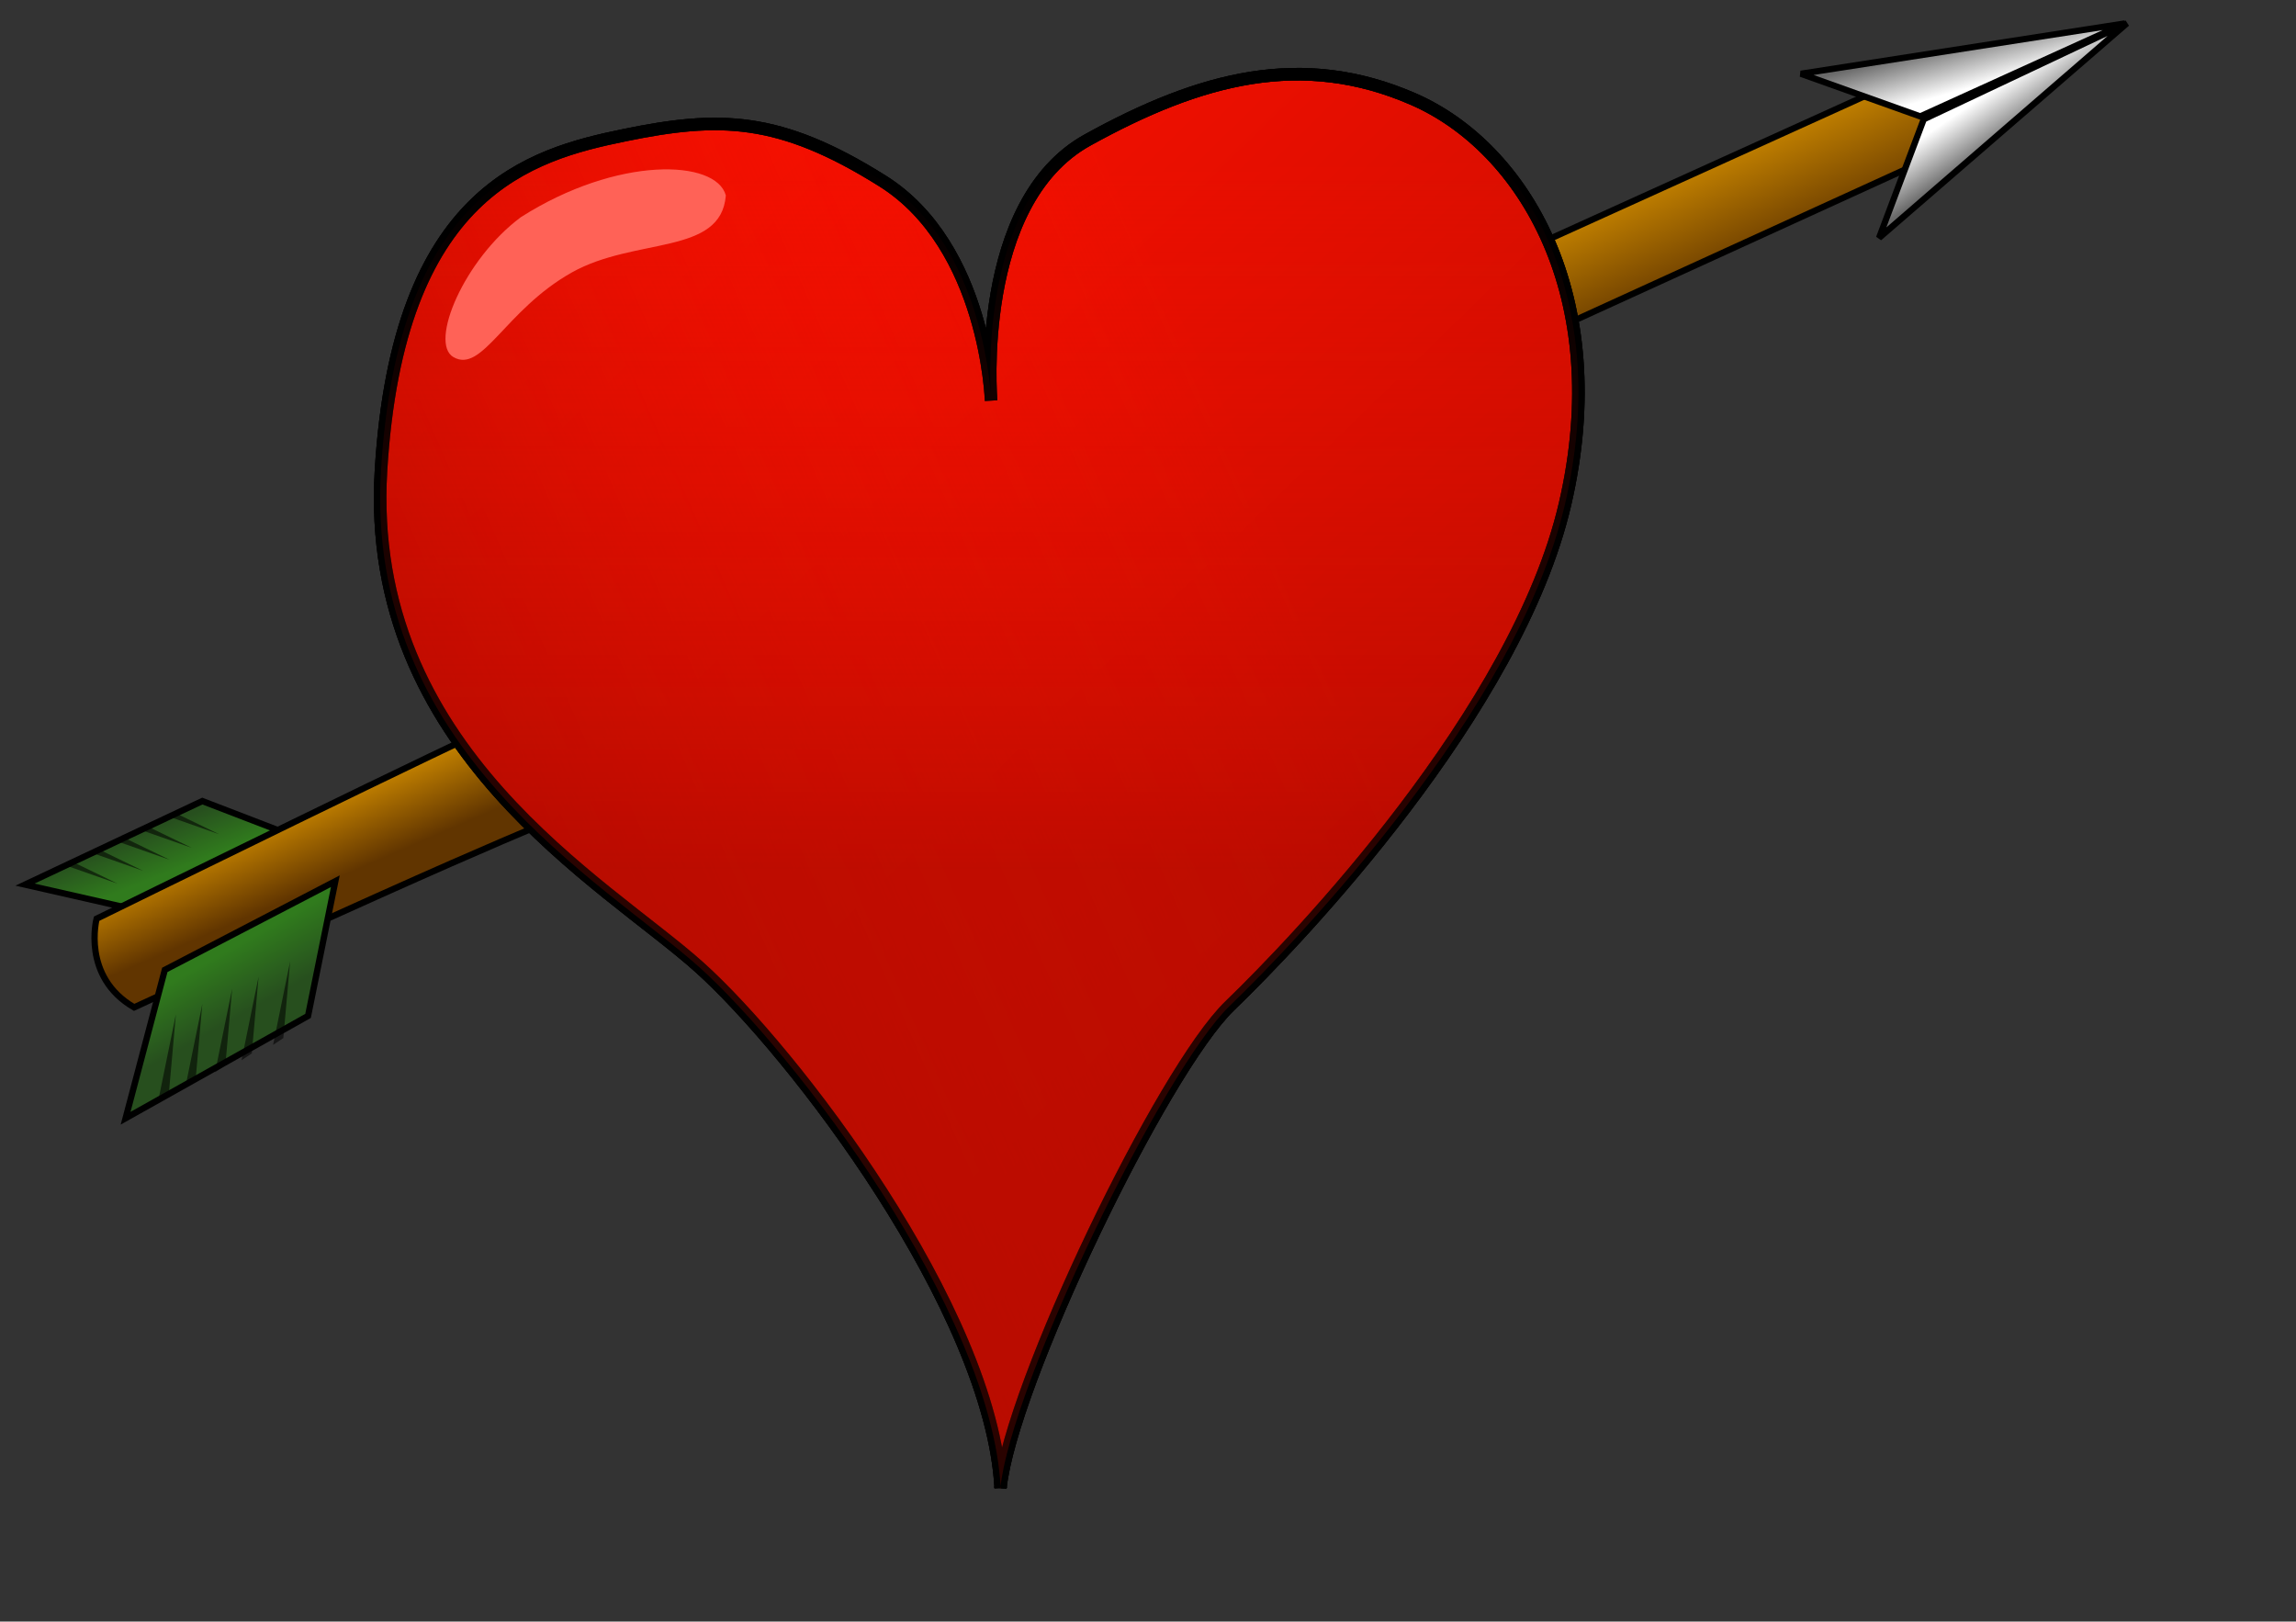 <?xml version="1.0" encoding="UTF-8" standalone="no"?>
<!DOCTYPE svg PUBLIC "-//W3C//DTD SVG 20010904//EN"
"http://www.w3.org/TR/2001/REC-SVG-20010904/DTD/svg10.dtd">
<!-- Created with Inkscape (http://www.inkscape.org/) -->
<svg
   width="514pt"
   height="363pt"
   xmlns="http://www.w3.org/2000/svg"
   xmlns:cc="http://web.resource.org/cc/"
   xmlns:inkscape="http://www.inkscape.org/namespaces/inkscape"
   xmlns:sodipodi="http://sodipodi.sourceforge.net/DTD/sodipodi-0.dtd"
   xmlns:rdf="http://www.w3.org/1999/02/22-rdf-syntax-ns#"
   xmlns:dc="http://purl.org/dc/elements/1.1/"
   xmlns:xlink="http://www.w3.org/1999/xlink"
   id="svg1"
   sodipodi:version="0.32"
   inkscape:version="0.40"
   sodipodi:docbase="/home/bpcomp/Inkscape"
   sodipodi:docname="heart-arrow.svg">
  <rect width="100%" height="100%" fill="#333333" stroke="none"/>
  <defs
     id="defs3">
    <linearGradient
       id="linearGradient2432">
      <stop
         style="stop-color:#ff9e9e;stop-opacity:1;"
         offset="0"
         id="stop2433" />
      <stop
         style="stop-color:#ffffff;stop-opacity:0;"
         offset="1"
         id="stop2434" />
    </linearGradient>
    <linearGradient
       id="linearGradient2422">
      <stop
         style="stop-color:#ff1000;stop-opacity:0;"
         offset="0"
         id="stop2423" />
      <stop
         style="stop-color:#b00b00;stop-opacity:1;"
         offset="1"
         id="stop2424" />
    </linearGradient>
    <linearGradient
       id="linearGradient2418">
      <stop
         style="stop-color:#ff1000;stop-opacity:1;"
         offset="0"
         id="stop2419" />
      <stop
         style="stop-color:#b00b00;stop-opacity:1;"
         offset="1"
         id="stop2420" />
    </linearGradient>
    <linearGradient
       id="linearGradient2411">
      <stop
         style="stop-color:#7c0000;stop-opacity:1;"
         offset="0"
         id="stop2412" />
      <stop
         style="stop-color:#000000;stop-opacity:0;"
         offset="1"
         id="stop2413" />
    </linearGradient>
    <linearGradient
       id="linearGradient1777">
      <stop
         style="stop-color:#696969;stop-opacity:1;"
         offset="0"
         id="stop1778" />
      <stop
         style="stop-color:#ffffff;stop-opacity:1;"
         offset="1"
         id="stop1779" />
    </linearGradient>
    <linearGradient
       id="linearGradient1749">
      <stop
         style="stop-color:#307b1d;stop-opacity:1;"
         offset="0"
         id="stop1750" />
      <stop
         style="stop-color:#274f1e;stop-opacity:1;"
         offset="1"
         id="stop1751" />
    </linearGradient>
    <linearGradient
       id="linearGradient1741">
      <stop
         style="stop-color:#613500;stop-opacity:1;"
         offset="0"
         id="stop1742" />
      <stop
         style="stop-color:#e59c00;stop-opacity:1;"
         offset="1"
         id="stop1743" />
    </linearGradient>
    <linearGradient
       inkscape:collect="always"
       xlink:href="#linearGradient1741"
       id="linearGradient1740"
       gradientTransform="matrix(1.274,0,0,0.785,-47.506,-177.067)"
       x1="120.982"
       y1="556.137"
       x2="101.091"
       y2="527.932"
       gradientUnits="userSpaceOnUse" />
    <linearGradient
       inkscape:collect="always"
       xlink:href="#linearGradient1749"
       id="linearGradient1748"
       gradientTransform="matrix(0.936,0,0,1.069,-47.506,-177.067)"
       x1="122.209"
       y1="431.466"
       x2="130.27"
       y2="447.731"
       gradientUnits="userSpaceOnUse" />
    <linearGradient
       inkscape:collect="always"
       xlink:href="#linearGradient1749"
       id="linearGradient1756"
       gradientTransform="matrix(1.571,0,0,0.637,-47.506,-177.067)"
       x1="63.087"
       y1="686.025"
       x2="51.332"
       y2="674.111"
       gradientUnits="userSpaceOnUse" />
    <linearGradient
       inkscape:collect="always"
       xlink:href="#linearGradient1741"
       id="linearGradient1771"
       gradientTransform="matrix(1.274,0,0,0.785,-47.506,-177.067)"
       x1="461.548"
       y1="319.243"
       x2="429.503"
       y2="274.728"
       gradientUnits="userSpaceOnUse" />
    <linearGradient
       inkscape:collect="always"
       xlink:href="#linearGradient1777"
       id="linearGradient1776"
       gradientTransform="matrix(1.825,0,0,0.548,-47.506,-177.067)"
       x1="344.473"
       y1="345.792"
       x2="358.77"
       y2="361.141"
       gradientUnits="userSpaceOnUse" />
    <linearGradient
       inkscape:collect="always"
       xlink:href="#linearGradient1777"
       id="linearGradient1781"
       gradientUnits="userSpaceOnUse"
       gradientTransform="matrix(1.18,-1.392,-0.418,-0.354,334.332,645.983)"
       x1="344.473"
       y1="345.792"
       x2="358.77"
       y2="361.141" />
    <linearGradient
       inkscape:collect="always"
       xlink:href="#linearGradient2411"
       id="linearGradient2410"
       gradientTransform="matrix(0.882,0,0,1.134,327.264,148.108)"
       x1="261.27"
       y1="457.453"
       x2="350.131"
       y2="365.399"
       gradientUnits="userSpaceOnUse" />
    <linearGradient
       inkscape:collect="always"
       xlink:href="#linearGradient2418"
       id="linearGradient2417"
       gradientTransform="matrix(0.921,0,0,1.085,-47.506,-177.067)"
       x1="219.487"
       y1="240.029"
       x2="478.617"
       y2="552.639"
       gradientUnits="userSpaceOnUse" />
    <linearGradient
       inkscape:collect="always"
       xlink:href="#linearGradient2422"
       id="linearGradient2425"
       gradientUnits="userSpaceOnUse"
       gradientTransform="matrix(0.921,0,0,1.085,-47.506,-177.067)"
       x1="482.216"
       y1="331.973"
       x2="215.888"
       y2="469.889" />
    <linearGradient
       inkscape:collect="always"
       xlink:href="#linearGradient2422"
       id="linearGradient2440"
       gradientUnits="userSpaceOnUse"
       gradientTransform="matrix(0.921,0,0,1.085,-47.506,-177.067)"
       x1="356.25"
       y1="203.251"
       x2="356.25"
       y2="402.464" />
  </defs>
  <sodipodi:namedview
     id="base"
     pagecolor="#ffffff"
     bordercolor="#666666"
     borderopacity="1.0"
     inkscape:pageopacity="0.0"
     inkscape:pageshadow="2"
     inkscape:zoom="1.7366334"
     inkscape:cx="329.25464"
     inkscape:cy="177.61781"
     inkscape:current-layer="layer4"
     inkscape:window-width="1276"
     inkscape:window-height="914"
     inkscape:window-x="0"
     inkscape:window-y="46" />
  
  <g
     inkscape:label="Layer 1"
     inkscape:groupmode="layer"
     id="layer1" />
  <g
     inkscape:groupmode="layer"
     id="layer3"
     inkscape:label="arrow">
    <path
       style="fill:url(#linearGradient1756);fill-opacity:1;fill-rule:evenodd;stroke:#000000;stroke-width:1.875;stroke-linecap:butt;stroke-linejoin:miter;stroke-miterlimit:4;stroke-opacity:1"
       d="M 86.861,249.27 L 60.395,239.091 L 7.462,264.03 L 41.054,271.664 L 86.861,249.27 z "
       id="path1752"
       sodipodi:nodetypes="ccccc" />
    <path
       style="fill:url(#linearGradient1740);fill-opacity:1;fill-rule:evenodd;stroke:#000000;stroke-width:1.875;stroke-linecap:butt;stroke-linejoin:miter;stroke-miterlimit:4;stroke-opacity:1"
       d="M 147.936,216.696 C 145.901,216.696 28.839,274.209 28.839,274.209 C 28.839,274.209 24.258,291.514 40.036,300.675 C 165.241,242.654 165.241,245.707 165.75,243.671 C 166.259,241.636 147.936,216.696 147.936,216.696 z "
       id="path1736" />
    <path
       style="fill:url(#linearGradient1748);fill-opacity:1;fill-rule:evenodd;stroke:#000000;stroke-width:1.875;stroke-linecap:butt;stroke-linejoin:miter;stroke-miterlimit:4;stroke-opacity:1"
       d="M 37.491,333.758 L 91.95,303.22 L 100.094,263.012 L 49.197,289.478 L 37.491,333.758 z "
       id="path1744"
       sodipodi:nodetypes="ccccc" />
    <path
       style="fill:#000000;fill-opacity:0.561;fill-rule:evenodd;stroke:none;stroke-width:0.25pt;stroke-linecap:butt;stroke-linejoin:miter;stroke-opacity:1"
       d="M 52.506,302.711 L 47.416,327.65 L 50.47,325.615 L 52.506,302.711 z "
       id="path1757"
       sodipodi:nodetypes="cccc" />
    <path
       style="fill:#000000;fill-opacity:0.561;fill-rule:evenodd;stroke:none;stroke-width:0.25pt;stroke-linecap:butt;stroke-linejoin:miter;stroke-opacity:1"
       d="M 60.395,299.657 L 55.305,324.597 L 58.359,322.561 L 60.395,299.657 z "
       id="path1758"
       sodipodi:nodetypes="cccc" />
    <path
       style="fill:#000000;fill-opacity:0.561;fill-rule:evenodd;stroke:none;stroke-width:0.25pt;stroke-linecap:butt;stroke-linejoin:miter;stroke-opacity:1"
       d="M 69.301,295.077 L 64.212,320.016 L 67.266,317.98 L 69.301,295.077 z "
       id="path1759"
       sodipodi:nodetypes="cccc" />
    <path
       style="fill:#000000;fill-opacity:0.561;fill-rule:evenodd;stroke:none;stroke-width:0.25pt;stroke-linecap:butt;stroke-linejoin:miter;stroke-opacity:1"
       d="M 77.19,291.514 L 72.101,316.453 L 75.155,314.417 L 77.19,291.514 z "
       id="path1760"
       sodipodi:nodetypes="cccc" />
    <path
       style="fill:#000000;fill-opacity:0.561;fill-rule:evenodd;stroke:none;stroke-width:0.25pt;stroke-linecap:butt;stroke-linejoin:miter;stroke-opacity:1"
       d="M 86.606,286.933 L 81.517,311.873 L 84.57,309.837 L 86.606,286.933 z "
       id="path1761"
       sodipodi:nodetypes="cccc" />
    <path
       style="fill:#000000;fill-opacity:0.561;fill-rule:evenodd;stroke:none;stroke-width:0.25pt;stroke-linecap:butt;stroke-linejoin:miter;stroke-opacity:1"
       d="M 65.409,248.991 L 50.812,243.859 L 52.827,242.902 L 65.409,248.991 z "
       id="path1762"
       sodipodi:nodetypes="cccc" />
    <path
       style="fill:#000000;fill-opacity:0.561;fill-rule:evenodd;stroke:none;stroke-width:0.25pt;stroke-linecap:butt;stroke-linejoin:miter;stroke-opacity:1"
       d="M 57.265,253.063 L 42.669,247.931 L 44.684,246.974 L 57.265,253.063 z "
       id="path1763"
       sodipodi:nodetypes="cccc" />
    <path
       style="fill:#000000;fill-opacity:0.561;fill-rule:evenodd;stroke:none;stroke-width:0.25pt;stroke-linecap:butt;stroke-linejoin:miter;stroke-opacity:1"
       d="M 50.649,256.626 L 36.052,251.494 L 38.067,250.536 L 50.649,256.626 z "
       id="path1764"
       sodipodi:nodetypes="cccc" />
    <path
       style="fill:#000000;fill-opacity:0.561;fill-rule:evenodd;stroke:none;stroke-width:0.25pt;stroke-linecap:butt;stroke-linejoin:miter;stroke-opacity:1"
       d="M 42.76,259.934 L 28.163,254.802 L 30.179,253.845 L 42.76,259.934 z "
       id="path1765"
       sodipodi:nodetypes="cccc" />
    <path
       style="fill:#000000;fill-opacity:0.561;fill-rule:evenodd;stroke:none;stroke-width:0.25pt;stroke-linecap:butt;stroke-linejoin:miter;stroke-opacity:1"
       d="M 35.125,263.751 L 20.529,258.619 L 22.544,257.662 L 35.125,263.751 z "
       id="path1766"
       sodipodi:nodetypes="cccc" />
    <path
       style="fill:url(#linearGradient1771);fill-opacity:1;fill-rule:evenodd;stroke:#000000;stroke-width:1.875;stroke-linecap:butt;stroke-linejoin:miter;stroke-miterlimit:4;stroke-opacity:1"
       d="M 457.895,73.423 L 571.903,21.763 L 583.355,29.907 L 574.957,47.72 L 464.003,98.362 L 457.895,73.423 z "
       id="path1767" />
    <path
       style="fill:url(#linearGradient1776);fill-opacity:1;fill-rule:evenodd;stroke:#000000;stroke-width:1.875;stroke-linecap:butt;stroke-linejoin:miter;stroke-miterlimit:4;stroke-opacity:1"
       d="M 537.548,22.018 L 634.251,7.003 L 573.176,34.742 L 537.548,22.018 z "
       id="path1772" />
    <path
       style="fill:url(#linearGradient1781);fill-opacity:1;fill-rule:evenodd;stroke:#000000;stroke-width:1.875;stroke-linecap:butt;stroke-linejoin:miter;stroke-miterlimit:4;stroke-opacity:1"
       d="M 560.88,71.006 L 634.875,6.962 L 574.218,35.604 L 560.88,71.006 z "
       id="path1780" />
  </g>
  <g
     inkscape:groupmode="layer"
     id="layer2"
     inkscape:label="heart">
    <path
       style="fill:url(#linearGradient2417);fill-opacity:1;fill-rule:evenodd;stroke:#000000;stroke-width:3.75;stroke-linecap:butt;stroke-linejoin:miter;stroke-miterlimit:4;stroke-opacity:1"
       d="M 298.71,444.145 C 295.831,390.881 236.809,313.864 208.737,288.672 C 180.666,263.48 108.687,223.891 113.726,140.397 C 118.764,56.902 158.352,46.105 186.424,40.347 C 214.495,34.588 232.49,34.588 263.441,54.023 C 294.391,73.457 295.831,119.523 295.831,119.523 C 295.831,119.523 290.793,60.501 324.622,41.786 C 358.452,23.072 388.683,15.154 421.793,29.55 C 454.903,43.946 481.535,88.572 467.139,150.474 C 452.744,212.375 387.243,280.754 367.09,300.188 C 346.936,319.623 301.643,413.665 298.59,444.203"
       id="path1113"
       sodipodi:nodetypes="ccccccccccc" />
    <path
       style="fill:url(#linearGradient2425);fill-opacity:1;fill-rule:evenodd;stroke:#000000;stroke-width:3.75;stroke-linecap:butt;stroke-linejoin:miter;stroke-miterlimit:4;stroke-opacity:1"
       d="M 298.71,444.145 C 295.831,390.881 236.809,313.864 208.737,288.672 C 180.666,263.48 108.687,223.891 113.726,140.397 C 118.764,56.902 158.352,46.105 186.424,40.347 C 214.495,34.588 232.49,34.588 263.441,54.023 C 294.391,73.457 295.831,119.523 295.831,119.523 C 295.831,119.523 290.793,60.501 324.622,41.786 C 358.452,23.072 388.683,15.154 421.793,29.55 C 454.903,43.946 481.535,88.572 467.139,150.474 C 452.744,212.375 387.243,280.754 367.09,300.188 C 346.936,319.623 301.643,413.665 298.59,444.203"
       id="path2421"
       sodipodi:nodetypes="ccccccccccc" />
    <path
       style="opacity:0.6;fill:url(#linearGradient2440);fill-opacity:1;fill-rule:evenodd;stroke:#000000;stroke-width:3.75;stroke-linecap:butt;stroke-linejoin:miter;stroke-miterlimit:4;stroke-opacity:1"
       d="M 298.71,444.145 C 295.831,390.881 236.809,313.864 208.737,288.672 C 180.666,263.48 108.687,223.891 113.726,140.397 C 118.764,56.902 158.352,46.105 186.424,40.347 C 214.495,34.588 232.49,34.588 263.441,54.023 C 294.391,73.457 295.831,119.523 295.831,119.523 C 295.831,119.523 290.793,60.501 324.622,41.786 C 358.452,23.072 388.683,15.154 421.793,29.55 C 454.903,43.946 481.535,88.572 467.139,150.474 C 452.744,212.375 387.243,280.754 367.09,300.188 C 346.936,319.623 301.643,413.665 298.59,444.203"
       id="path2439"
       sodipodi:nodetypes="ccccccccccc" />
  </g>
  <g
     inkscape:groupmode="layer"
     id="layer4"
     inkscape:label="highlights">
    <path
       style="fill:#ff6257;fill-opacity:1;fill-rule:evenodd;stroke:none;stroke-width:0.25pt;stroke-linecap:butt;stroke-linejoin:miter;stroke-opacity:1"
       d="M 216.655,58.341 C 213.776,47.544 184.302,46.454 155.473,64.819 C 138.484,77.439 128.042,102.322 135.319,106.567 C 143.957,111.605 150.706,92.591 170.589,81.374 C 189.541,70.682 215.215,76.336 216.655,58.341 z "
       id="path2427"
       sodipodi:nodetypes="ccccc" />
  </g>

</svg>
